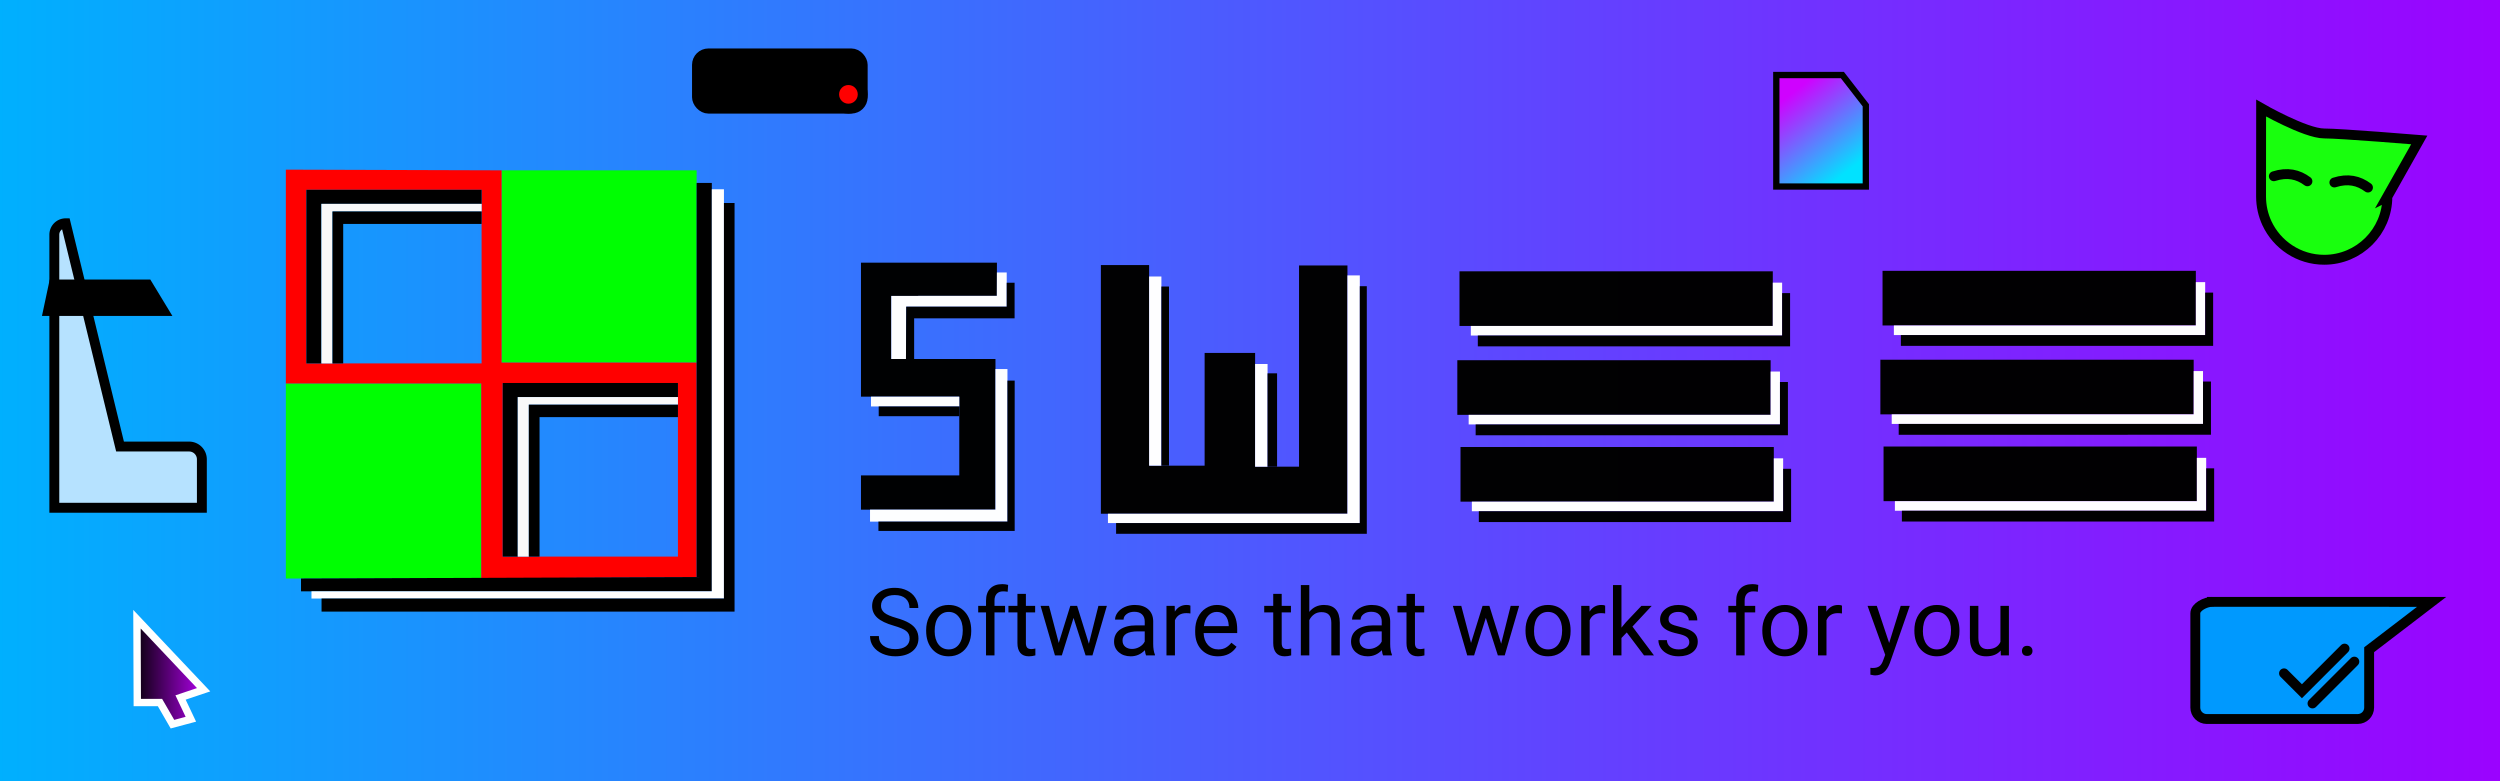 <?xml version="1.0" encoding="UTF-8" standalone="no"?>
<!-- Created with Inkscape (http://www.inkscape.org/) -->

<svg
   version="1.1"
   id="svg1"
   width="960"
   height="300"
   viewBox="0 0 960 300"
   sodipodi:docname="sweelogo.svg"
   inkscape:version="1.4-beta (62f545ba5e, 2024-04-22)"
   inkscape:export-filename="sweelogo.png"
   inkscape:export-xdpi="819.20001"
   inkscape:export-ydpi="819.20001"
   xmlns:inkscape="http://www.inkscape.org/namespaces/inkscape"
   xmlns:sodipodi="http://sodipodi.sourceforge.net/DTD/sodipodi-0.dtd"
   xmlns:xlink="http://www.w3.org/1999/xlink"
   xmlns="http://www.w3.org/2000/svg"
   xmlns:svg="http://www.w3.org/2000/svg">
  <rect x="0" y="0" width="960" height="300" fill="#333333" stroke="none"/>
  <defs
     id="defs1">
    <linearGradient
       id="linearGradient57"
       inkscape:collect="always">
      <stop
         style="stop-color:#000000;stop-opacity:1;"
         offset="0"
         id="stop57" />
      <stop
         style="stop-color:#bf00fe;stop-opacity:1;"
         offset="1"
         id="stop58" />
    </linearGradient>
    <linearGradient
       id="linearGradient55"
       inkscape:collect="always">
      <stop
         style="stop-color:#ffffff;stop-opacity:1;"
         offset="0"
         id="stop55" />
      <stop
         style="stop-color:#ffffff;stop-opacity:1;"
         offset="1"
         id="stop56" />
    </linearGradient>
    <linearGradient
       id="linearGradient52"
       inkscape:collect="always">
      <stop
         style="stop-color:#cf02ff;stop-opacity:1;"
         offset="0"
         id="stop52" />
      <stop
         style="stop-color:#01e2ff;stop-opacity:1;"
         offset="1"
         id="stop53" />
    </linearGradient>
    <linearGradient
       id="linearGradient49"
       inkscape:collect="always">
      <stop
         style="stop-color:#00b0fe;stop-opacity:1;"
         offset="0"
         id="stop49" />
      <stop
         style="stop-color:#9b02ff;stop-opacity:1;"
         offset="1"
         id="stop50" />
    </linearGradient>
    <inkscape:path-effect
       effect="fillet_chamfer"
       id="path-effect48"
       is_visible="true"
       lpeversion="1"
       nodesatellites_param="F,0,0,1,0,4.375,0,1 @ F,0,0,1,0,4.914,0,1 @ F,0,0,1,0,0,0,1 @ F,0,0,1,0,0,0,1"
       radius="10"
       unit="px"
       method="auto"
       mode="F"
       chamfer_steps="1"
       flexible="false"
       use_knot_distance="true"
       apply_no_radius="true"
       apply_with_radius="true"
       only_selected="true"
       hide_knots="false" />
    <inkscape:path-effect
       effect="fillet_chamfer"
       id="path-effect46"
       is_visible="true"
       lpeversion="1"
       nodesatellites_param="F,0,0,1,0,0,0,1 @ F,0,0,1,0,0,0,1 @ F,0,0,1,0,0,0,1 @ F,0,0,1,0,0,0,1"
       radius="0"
       unit="px"
       method="auto"
       mode="F"
       chamfer_steps="1"
       flexible="false"
       use_knot_distance="true"
       apply_no_radius="true"
       apply_with_radius="true"
       only_selected="false"
       hide_knots="false" />
    <linearGradient
       inkscape:collect="always"
       xlink:href="#linearGradient49"
       id="linearGradient50"
       x1="-1.899"
       y1="150"
       x2="961.899"
       y2="150"
       gradientUnits="userSpaceOnUse" />
    <linearGradient
       inkscape:collect="always"
       xlink:href="#linearGradient52"
       id="linearGradient53"
       x1="367.458"
       y1="234.602"
       x2="403.042"
       y2="280.148"
       gradientUnits="userSpaceOnUse"
       gradientTransform="matrix(0.637,0,0,0.637,454.012,-113.641)" />
    <linearGradient
       inkscape:collect="always"
       xlink:href="#linearGradient55"
       id="linearGradient56"
       x1="876.133"
       y1="243.891"
       x2="915.807"
       y2="243.891"
       gradientUnits="userSpaceOnUse"
       gradientTransform="matrix(0.745,0,0,0.745,-601.836,75.188)" />
    <linearGradient
       inkscape:collect="always"
       xlink:href="#linearGradient57"
       id="linearGradient58"
       x1="876.133"
       y1="243.891"
       x2="915.807"
       y2="243.891"
       gradientUnits="userSpaceOnUse"
       gradientTransform="matrix(0.745,0,0,0.745,-601.836,75.188)" />
  </defs>
  <sodipodi:namedview
     id="namedview1"
     pagecolor="#505050"
     bordercolor="#eeeeee"
     borderopacity="1"
     inkscape:showpageshadow="0"
     inkscape:pageopacity="0"
     inkscape:pagecheckerboard="0"
     inkscape:deskcolor="#505050"
     showgrid="false"
     inkscape:zoom="0.70710678"
     inkscape:cx="386.78741"
     inkscape:cy="-120.91526"
     inkscape:window-width="1920"
     inkscape:window-height="969"
     inkscape:window-x="-8"
     inkscape:window-y="32"
     inkscape:window-maximized="1"
     inkscape:current-layer="g46" />
  <g
     inkscape:groupmode="layer"
     inkscape:label="Image"
     id="g1">
    <g
       id="g46"
       inkscape:label="Logo">
      <rect
         style="opacity:1;fill:url(#linearGradient50);fill-opacity:1;stroke:none;stroke-width:3.798;stroke-opacity:1"
         id="rect49"
         width="960"
         height="300"
         x="0"
         y="0"
         sodipodi:insensitive="true" />
      <path
         style="opacity:0.99;fill:#000000;stroke-width:3.798"
         d="m 382.823,100.864 h -52.208 v 51.456 h 37.747 v 30.235 h -37.747 v 13.146 h 51.644 v -57.842 h -40.001 v -24.226 l 40.532,-0.033 z"
         id="path28"
         sodipodi:nodetypes="ccccccccccccc" />
      <rect
         style="opacity:0.99;fill:#ffffff;stroke-width:3.798"
         id="rect28"
         width="33.897"
         height="3.756"
         x="334.465"
         y="152.32" />
      <path
         id="rect29"
         style="opacity:0.99;fill:#ffffff;stroke-width:3.798"
         d="m 382.259,141.709 v 53.992 h -48.17 v 4.602 h 48.17 4.602 v -58.594 z" />
      <path
         style="opacity:0.99;fill:#ffffff;stroke-width:3.798"
         d="m 347.893,137.86 h -5.634 v -24.226 l 40.532,-0.033 0.023,-8.98 h 3.765 v 13.145 H 347.987 Z"
         id="path30" />
      <path
         style="opacity:0.99;fill:#000000;stroke-width:3.798"
         d="m 347.893,137.86 h 3.137 v -15.615 h 38.576 v -13.678 h -3.027 v 9.199 H 347.987 Z m -10.475,18.216 h 30.944 v 3.749 h -30.936 z m 49.442,-9.929 h 2.778 v 57.732 h -52.32 v -3.575 h 49.542 z"
         id="path31"
         sodipodi:nodetypes="cccccccccccccc" />
      <path
         style="opacity:0.99;fill:#000000;stroke-width:3.798"
         d="m 422.737,101.794 v 95.478 h 94.681 v -95.345 h -18.591 v 77.285 h -16.865 v -43.689 h -19.388 v 43.29 h -21.247 l -0.066,-77.02 z"
         id="path32"
         sodipodi:nodetypes="ccccccccccccc" />
      <path
         style="opacity:0.99;fill:#ffffff;stroke-width:3.798"
         d="m 425.453,197.272 h 91.966 v -91.526 h 4.75 v 95.119 h -96.716 z"
         id="path33" />
      <path
         style="opacity:0.99;fill:#000000;stroke-width:3.798"
         d="m 428.58,200.866 h 93.588 v -90.971 0 h 2.686 v 95.08 l -96.275,-0.006 z"
         id="path34"
         sodipodi:nodetypes="cccccccc" />
      <rect
         style="opacity:0.99;fill:#ffffff;stroke-width:3.798"
         id="rect34"
         width="4.71"
         height="72.638"
         x="441.266"
         y="106.176" />
      <rect
         style="opacity:0.99;fill:#ffffff;stroke-width:3.798"
         id="rect35"
         width="4.781"
         height="39.439"
         x="481.963"
         y="139.773" />
      <rect
         style="opacity:0.99;fill:#000000;stroke-width:3.798"
         id="rect36"
         width="2.921"
         height="68.787"
         x="445.976"
         y="110.028" />
      <rect
         style="opacity:0.99;fill:#000000;stroke-width:3.798"
         id="rect37"
         width="3.652"
         height="35.854"
         x="486.743"
         y="143.358" />
      <rect
         style="opacity:0.99;fill:#000000;stroke-width:3.798"
         id="rect38"
         width="120.31"
         height="20.981"
         x="560.443"
         y="104.185" />
      <path
         style="opacity:0.99;fill:#ffffff;stroke-width:3.798"
         d="m 680.753,108.534 h 3.585 V 128.845 H 564.798 v -3.68 h 115.955 z"
         id="path38" />
      <path
         style="opacity:0.99;fill:#000000;stroke-width:3.798"
         d="m 684.339,112.551 h 3.054 v 20.45 H 567.481 v -4.155 h 116.858 z"
         id="path39" />
      <rect
         style="opacity:0.99;fill:#000000;stroke-width:3.798"
         id="rect38-2"
         width="120.31"
         height="20.981"
         x="559.612"
         y="138.322" />
      <path
         style="opacity:0.99;fill:#ffffff;stroke-width:3.798"
         d="m 679.922,142.671 h 3.585 v 20.312 H 563.967 v -3.68 h 115.955 z"
         id="path38-7" />
      <path
         style="opacity:0.99;fill:#000000;stroke-width:3.798"
         d="m 683.507,146.688 h 3.054 v 20.45 H 566.65 v -4.155 h 116.858 z"
         id="path39-6" />
      <rect
         style="opacity:0.99;fill:#000000;stroke-width:3.798"
         id="rect38-22"
         width="120.31"
         height="20.981"
         x="560.834"
         y="171.653" />
      <path
         style="opacity:0.99;fill:#ffffff;stroke-width:3.798"
         d="m 681.144,176.002 h 3.585 v 20.312 H 565.189 v -3.68 h 115.955 z"
         id="path38-1" />
      <path
         style="opacity:0.99;fill:#000000;stroke-width:3.798"
         d="m 684.729,180.019 h 3.054 v 20.45 H 567.872 v -4.155 h 116.858 z"
         id="path39-68" />
      <rect
         style="opacity:0.99;fill:#000000;stroke-width:3.798"
         id="rect38-8"
         width="120.31"
         height="20.981"
         x="722.894"
         y="103.998" />
      <path
         style="opacity:0.99;fill:#ffffff;stroke-width:3.798"
         d="m 843.204,108.347 h 3.585 v 20.312 H 727.249 v -3.68 h 115.955 z"
         id="path38-9" />
      <path
         style="opacity:0.99;fill:#000000;stroke-width:3.798"
         d="m 846.789,112.364 h 3.054 v 20.45 H 729.932 v -4.155 h 116.858 z"
         id="path39-2" />
      <rect
         style="opacity:0.99;fill:#000000;stroke-width:3.798"
         id="rect38-2-7"
         width="120.31"
         height="20.981"
         x="722.062"
         y="138.135" />
      <path
         style="opacity:0.99;fill:#ffffff;stroke-width:3.798"
         d="m 842.372,142.484 h 3.585 v 20.312 H 726.417 V 159.116 H 842.372 Z"
         id="path38-7-9" />
      <path
         style="opacity:0.99;fill:#000000;stroke-width:3.798"
         d="m 845.958,146.501 h 3.054 v 20.45 H 729.1 v -4.155 h 116.858 z"
         id="path39-6-5" />
      <rect
         style="opacity:0.99;fill:#000000;stroke-width:3.798"
         id="rect38-22-4"
         width="120.31"
         height="20.981"
         x="723.284"
         y="171.466" />
      <path
         style="opacity:0.99;fill:#ffffff;stroke-width:3.798"
         d="m 843.594,175.815 h 3.585 v 20.312 H 727.639 v -3.68 h 115.955 z"
         id="path38-1-3" />
      <path
         style="opacity:0.99;fill:#000000;stroke-width:3.798"
         d="m 847.18,179.832 h 3.054 v 20.45 H 730.322 v -4.155 h 116.858 z"
         id="path39-68-1" />
      <rect
         style="opacity:0.99;fill:#00ff00;stroke-width:3.798"
         id="rect39"
         width="75.032"
         height="74.899"
         x="109.766"
         y="147.25" />
      <rect
         style="opacity:0.99;fill:#00ff00;stroke-width:3.819"
         id="rect40"
         width="74.895"
         height="73.833"
         x="192.608"
         y="65.409" />
      <path
         id="path40"
         style="opacity:1;fill:#ff0000;stroke-width:3.798"
         d="m 109.767,65.143 v 82.107 h 75.031 l -3.4e-4,74.898 82.705,-0.576 V 139.243 H 192.608 V 65.409 Z m 7.887,7.738 h 67.279 v 66.668 h -67.279 z m 75.395,74.184 h 67.279 v 66.668 h -67.279 z"
         sodipodi:nodetypes="ccccccccccccccccccc" />
      <path
         style="opacity:1;fill:#000000;stroke-width:3.798"
         d="M 117.653,139.549 V 72.881 h 67.279 v 5.409 h -61.51 v 61.259 z"
         id="path41" />
      <path
         style="opacity:1;fill:#f9f9f9;stroke-width:3.798"
         d="m 123.423,78.29 h 61.51 v 2.921 H 127.672 v 58.338 h -4.249 z"
         id="path42" />
      <path
         style="opacity:1;fill:#000000;stroke-width:3.798"
         d="m 127.672,139.549 h 4.117 V 85.992 h 53.144 V 81.211 H 127.672 Z"
         id="path43" />
      <path
         style="fill:#000000;stroke-width:3.798"
         d="m 193.048,213.733 v -66.668 h 67.279 v 5.409 h -61.51 v 61.259 z"
         id="path41-4" />
      <path
         style="fill:#f9f9f9;stroke-width:3.798"
         d="m 198.817,152.474 h 61.51 v 2.921 h -57.261 v 58.338 h -4.249 z"
         id="path42-2" />
      <path
         style="fill:#000000;stroke-width:3.798"
         d="m 203.067,213.733 h 4.117 v -53.557 h 53.144 v -4.781 h -57.261 z"
         id="path43-7" />
      <path
         style="opacity:1;fill:#000000;stroke-width:3.798"
         d="m 115.588,222.148 151.915,-0.576 -1.6e-4,-151.32 h 5.834 V 227.063 H 115.588 Z"
         id="path44"
         sodipodi:nodetypes="ccccccc" />
      <path
         style="opacity:1;fill:#ffffff;stroke-width:3.798"
         d="m 273.337,72.68 h 4.656 V 229.84 h -158.388 v -2.776 h 153.732 z"
         id="path45" />
      <path
         style="opacity:1;fill:#000000;stroke-width:3.798"
         d="m 277.993,77.952 h 4.076 V 234.857 H 123.475 v -5.017 h 154.518 z"
         id="path46" />
      <path
         style="opacity:1;fill:#b6e2ff;fill-opacity:1;stroke:#000000;stroke-width:3.798;stroke-opacity:1"
         id="rect48"
         width="35.797"
         height="23.511"
         x="20.86"
         y="85.737"
         inkscape:path-effect="#path-effect48"
         sodipodi:type="rect"
         d="m 25.235,85.737 h 26.508 a 4.914,4.914 45 0 1 4.914,4.914 l 0,18.597 H 20.86 V 90.112 a 4.375,4.375 135 0 1 4.375,-4.375 z" />
      <path
         style="opacity:1;fill:#000000;fill-opacity:1;stroke:#000000;stroke-width:3.798;stroke-opacity:1"
         d="m 56.657,109.248 6.165,10.165 H 18.463 L 20.627,109.248 Z"
         id="path48"
         sodipodi:nodetypes="ccccc" />
      <path
         id="path50"
         style="opacity:1;fill:#19ff0e;stroke-width:3.798;stroke:#000000;stroke-opacity:1;fill-opacity:1"
         d="m 916.75,75.5 c 0,13.393 -10.857,24.25 -24.25,24.25 -9.751,0 -18.158,-5.755 -22.009,-14.054 C 869.053,82.596 868.25,79.142 868.25,75.5 c 0,-6.128 0.023,-33.995 0.023,-33.995 0,0 16.963,9.745 24.227,9.745 6.376,0 36.506,2.484 36.506,2.484 0,0 -8.756,15.624 -12.256,21.766 z"
         sodipodi:nodetypes="cssscscc" />
      <path
         style="opacity:1;fill:none;fill-opacity:1;stroke:#000000;stroke-width:3.798;stroke-linecap:round;stroke-dasharray:none;stroke-opacity:1"
         d="m 873.149,67.675 c 5.199,-1.686 9.37,-0.698 12.905,1.945"
         id="path51"
         sodipodi:nodetypes="cc" />
      <path
         style="fill:none;fill-opacity:1;stroke:#000000;stroke-width:3.798;stroke-linecap:round;stroke-dasharray:none;stroke-opacity:1"
         d="m 896.399,70.076 c 5.199,-1.686 9.37,-0.698 12.905,1.945"
         id="path51-9"
         sodipodi:nodetypes="cc" />
      <path
         id="rect51"
         style="opacity:1;fill:url(#linearGradient53);stroke:#000000;stroke-width:2.418;stroke-linecap:round"
         d="m 682.098,28.813 h 25.372 l 9.008,11.624 v 31.192 h -34.38 z"
         sodipodi:nodetypes="cccccc" />
      <rect
         style="opacity:1;fill:#000000;fill-opacity:1;stroke:#000000;stroke-width:3.798;stroke-linecap:round;stroke-linejoin:miter;stroke-dasharray:none;stroke-opacity:1"
         id="rect53"
         width="63.64"
         height="21.213"
         x="267.64"
         y="20.506"
         rx="4.4" />
      <circle
         style="opacity:1;fill:#ff0000;fill-opacity:1;stroke:#000000;stroke-width:3.798;stroke-linecap:round;stroke-linejoin:miter;stroke-dasharray:none;stroke-opacity:1"
         id="path53"
         cx="325.795"
         cy="36.235"
         r="5.485" />
      <path
         d="m 343.194,240.264 q -4.342,-1.248 -6.328,-3.059 -1.969,-1.828 -1.969,-4.5 0,-3.023 2.408,-4.992 2.426,-1.986 6.293,-1.986 2.637,0 4.693,1.02 2.074,1.02 3.199,2.812 1.143,1.793 1.143,3.92 h -3.393 q 0,-2.32 -1.477,-3.639 -1.477,-1.336 -4.166,-1.336 -2.496,0 -3.902,1.107 -1.389,1.09 -1.389,3.041 0,1.564 1.318,2.654 1.336,1.072 4.518,1.969 3.199,0.896 4.992,1.986 1.811,1.072 2.672,2.514 0.879,1.441 0.879,3.393 0,3.111 -2.426,4.992 -2.426,1.863 -6.486,1.863 -2.637,0 -4.922,-1.002 -2.285,-1.02 -3.533,-2.777 -1.23,-1.758 -1.23,-3.99 h 3.393 q 0,2.32 1.705,3.674 1.723,1.336 4.588,1.336 2.672,0 4.096,-1.09 1.424,-1.09 1.424,-2.971 0,-1.881 -1.318,-2.9 -1.318,-1.037 -4.781,-2.039 z m 12.445,1.723 q 0,-2.795 1.09,-5.027 1.107,-2.232 3.059,-3.445 1.969,-1.213 4.482,-1.213 3.885,0 6.275,2.689 2.408,2.689 2.408,7.154 v 0.229 q 0,2.777 -1.072,4.992 -1.055,2.197 -3.041,3.428 -1.969,1.23 -4.535,1.23 -3.867,0 -6.275,-2.689 -2.391,-2.689 -2.391,-7.119 z m 3.27,0.387 q 0,3.164 1.459,5.08 1.477,1.916 3.938,1.916 2.479,0 3.938,-1.934 1.459,-1.951 1.459,-5.449 0,-3.129 -1.494,-5.062 -1.477,-1.951 -3.938,-1.951 -2.408,0 -3.885,1.916 -1.477,1.916 -1.477,5.484 z m 19.723,9.299 v -16.506 h -3.006 v -2.514 h 3.006 v -1.951 q 0,-3.059 1.635,-4.729 1.635,-1.67 4.623,-1.67 1.125,0 2.232,0.299 l -0.176,2.637 q -0.826,-0.158 -1.758,-0.158 -1.582,0 -2.443,0.932 -0.861,0.914 -0.861,2.637 v 2.004 h 4.061 v 2.514 h -4.061 v 16.506 z m 15.311,-23.625 v 4.605 h 3.551 v 2.514 h -3.551 v 11.795 q 0,1.143 0.475,1.723 0.475,0.562 1.617,0.562 0.562,0 1.547,-0.211 v 2.637 q -1.283,0.352 -2.496,0.352 -2.18,0 -3.287,-1.318 -1.107,-1.318 -1.107,-3.744 v -11.795 h -3.463 v -2.514 h 3.463 v -4.605 z m 24.188,19.143 3.656,-14.537 h 3.252 l -5.537,19.02 h -2.637 l -4.623,-14.414 -4.5,14.414 h -2.637 l -5.52,-19.02 h 3.234 l 3.744,14.238 4.43,-14.238 h 2.619 z m 21.955,4.482 q -0.281,-0.562 -0.457,-2.004 -2.268,2.355 -5.414,2.355 -2.812,0 -4.623,-1.582 -1.793,-1.6 -1.793,-4.043 0,-2.971 2.25,-4.605 2.268,-1.652 6.363,-1.652 h 3.164 v -1.494 q 0,-1.705 -1.02,-2.707 -1.02,-1.02 -3.006,-1.02 -1.74,0 -2.918,0.879 -1.178,0.879 -1.178,2.127 h -3.27 q 0,-1.424 1.002,-2.742 1.02,-1.336 2.742,-2.109 1.74,-0.773 3.814,-0.773 3.287,0 5.15,1.652 1.863,1.635 1.934,4.518 v 8.754 q 0,2.619 0.668,4.166 v 0.281 z m -5.396,-2.479 q 1.529,0 2.9,-0.791 1.371,-0.791 1.986,-2.057 v -3.902 h -2.549 q -5.977,0 -5.977,3.498 0,1.529 1.02,2.391 1.02,0.861 2.619,0.861 z m 22.43,-13.623 q -0.738,-0.123 -1.6,-0.123 -3.199,0 -4.342,2.725 v 13.5 h -3.252 v -19.02 h 3.164 l 0.053,2.197 q 1.6,-2.549 4.535,-2.549 0.949,0 1.441,0.246 z m 10.547,16.453 q -3.867,0 -6.293,-2.531 -2.426,-2.549 -2.426,-6.803 v -0.598 q 0,-2.83 1.072,-5.045 1.09,-2.232 3.023,-3.48 1.951,-1.266 4.219,-1.266 3.709,0 5.766,2.443 2.057,2.443 2.057,6.996 v 1.354 H 462.198 q 0.07,2.812 1.635,4.553 1.582,1.723 4.008,1.723 1.723,0 2.918,-0.703 1.195,-0.703 2.092,-1.863 l 1.986,1.547 q -2.391,3.674 -7.172,3.674 z m -0.404,-17.051 q -1.969,0 -3.305,1.441 -1.336,1.424 -1.652,4.008 h 9.527 v -0.246 q -0.141,-2.479 -1.336,-3.832 -1.195,-1.371 -3.234,-1.371 z m 24.908,-6.926 v 4.605 h 3.551 v 2.514 h -3.551 v 11.795 q 0,1.143 0.475,1.723 0.475,0.562 1.617,0.562 0.562,0 1.547,-0.211 v 2.637 q -1.283,0.352 -2.496,0.352 -2.18,0 -3.287,-1.318 -1.107,-1.318 -1.107,-3.744 v -11.795 h -3.463 v -2.514 h 3.463 v -4.605 z m 10.6,6.908 q 2.162,-2.654 5.625,-2.654 6.029,0 6.082,6.803 v 12.568 h -3.252 v -12.586 q -0.018,-2.057 -0.949,-3.041 -0.914,-0.984 -2.865,-0.984 -1.582,0 -2.777,0.844 -1.195,0.844 -1.863,2.215 v 13.553 h -3.252 v -27 h 3.252 z m 28.318,16.717 q -0.281,-0.562 -0.457,-2.004 -2.268,2.355 -5.414,2.355 -2.812,0 -4.623,-1.582 -1.793,-1.6 -1.793,-4.043 0,-2.971 2.25,-4.605 2.268,-1.652 6.363,-1.652 h 3.164 v -1.494 q 0,-1.705 -1.02,-2.707 -1.02,-1.02 -3.006,-1.02 -1.74,0 -2.918,0.879 -1.178,0.879 -1.178,2.127 h -3.27 q 0,-1.424 1.002,-2.742 1.02,-1.336 2.742,-2.109 1.74,-0.773 3.814,-0.773 3.287,0 5.15,1.652 1.863,1.635 1.934,4.518 v 8.754 q 0,2.619 0.668,4.166 v 0.281 z m -5.396,-2.479 q 1.529,0 2.9,-0.791 1.371,-0.791 1.986,-2.057 v -3.902 h -2.549 q -5.977,0 -5.977,3.498 0,1.529 1.02,2.391 1.02,0.861 2.619,0.861 z m 17.648,-21.146 v 4.605 h 3.551 v 2.514 h -3.551 v 11.795 q 0,1.143 0.475,1.723 0.475,0.562 1.617,0.562 0.562,0 1.547,-0.211 v 2.637 q -1.283,0.352 -2.496,0.352 -2.18,0 -3.287,-1.318 -1.107,-1.318 -1.107,-3.744 v -11.795 h -3.463 v -2.514 h 3.463 v -4.605 z m 33.1,19.143 3.656,-14.537 h 3.252 l -5.537,19.02 h -2.637 l -4.623,-14.414 -4.5,14.414 h -2.637 l -5.52,-19.02 h 3.234 l 3.744,14.238 4.43,-14.238 h 2.619 z m 9.352,-5.203 q 0,-2.795 1.09,-5.027 1.107,-2.232 3.059,-3.445 1.969,-1.213 4.482,-1.213 3.885,0 6.275,2.689 2.408,2.689 2.408,7.154 v 0.229 q 0,2.777 -1.072,4.992 -1.055,2.197 -3.041,3.428 -1.969,1.23 -4.535,1.23 -3.867,0 -6.275,-2.689 -2.391,-2.689 -2.391,-7.119 z m 3.27,0.387 q 0,3.164 1.459,5.08 1.477,1.916 3.938,1.916 2.479,0 3.938,-1.934 1.459,-1.951 1.459,-5.449 0,-3.129 -1.494,-5.062 -1.477,-1.951 -3.938,-1.951 -2.408,0 -3.885,1.916 -1.477,1.916 -1.477,5.484 z m 27.316,-6.803 q -0.738,-0.123 -1.6,-0.123 -3.199,0 -4.342,2.725 v 13.5 h -3.252 v -19.02 h 3.164 l 0.053,2.197 q 1.6,-2.549 4.535,-2.549 0.949,0 1.441,0.246 z m 8.297,7.295 -2.039,2.127 v 6.68 h -3.252 v -27 h 3.252 v 16.33 l 1.74,-2.092 5.924,-6.258 h 3.955 l -7.4,7.945 8.262,11.074 h -3.814 z m 24.012,3.762 q 0,-1.318 -1.002,-2.039 -0.984,-0.738 -3.463,-1.266 -2.461,-0.527 -3.92,-1.266 -1.441,-0.738 -2.145,-1.758 -0.686,-1.02 -0.686,-2.426 0,-2.338 1.969,-3.955 1.986,-1.617 5.062,-1.617 3.234,0 5.238,1.67 2.021,1.67 2.021,4.271 h -3.27 q 0,-1.336 -1.143,-2.303 -1.125,-0.967 -2.848,-0.967 -1.775,0 -2.777,0.773 -1.002,0.773 -1.002,2.021 0,1.178 0.932,1.775 0.932,0.598 3.357,1.143 2.443,0.545 3.955,1.301 1.512,0.756 2.232,1.828 0.738,1.055 0.738,2.584 0,2.549 -2.039,4.096 -2.039,1.529 -5.291,1.529 -2.285,0 -4.043,-0.809 -1.758,-0.809 -2.76,-2.25 -0.984,-1.459 -0.984,-3.146 h 3.252 q 0.088,1.635 1.301,2.602 1.23,0.949 3.234,0.949 1.846,0 2.953,-0.738 1.125,-0.756 1.125,-2.004 z m 18,5.045 v -16.506 h -3.006 v -2.514 h 3.006 v -1.951 q 0,-3.059 1.635,-4.729 1.635,-1.67 4.623,-1.67 1.125,0 2.232,0.299 l -0.176,2.637 q -0.826,-0.158 -1.758,-0.158 -1.582,0 -2.443,0.932 -0.861,0.914 -0.861,2.637 v 2.004 h 4.061 v 2.514 h -4.061 v 16.506 z m 10.037,-9.686 q 0,-2.795 1.09,-5.027 1.107,-2.232 3.059,-3.445 1.969,-1.213 4.482,-1.213 3.885,0 6.275,2.689 2.408,2.689 2.408,7.154 v 0.229 q 0,2.777 -1.072,4.992 -1.055,2.197 -3.041,3.428 -1.969,1.23 -4.535,1.23 -3.867,0 -6.275,-2.689 -2.391,-2.689 -2.391,-7.119 z m 3.27,0.387 q 0,3.164 1.459,5.08 1.477,1.916 3.938,1.916 2.479,0 3.938,-1.934 1.459,-1.951 1.459,-5.449 0,-3.129 -1.494,-5.062 -1.477,-1.951 -3.938,-1.951 -2.408,0 -3.885,1.916 -1.477,1.916 -1.477,5.484 z m 27.316,-6.803 q -0.738,-0.123 -1.6,-0.123 -3.199,0 -4.342,2.725 v 13.5 h -3.252 v -19.02 h 3.164 l 0.053,2.197 q 1.6,-2.549 4.535,-2.549 0.949,0 1.441,0.246 z m 18.123,11.338 4.43,-14.256 h 3.48 l -7.646,21.955 q -1.775,4.746 -5.643,4.746 l -0.615,-0.053 -1.213,-0.229 v -2.637 l 0.879,0.07 q 1.652,0 2.566,-0.668 0.932,-0.668 1.529,-2.443 l 0.721,-1.934 -6.785,-18.809 h 3.551 z m 9.686,-4.922 q 0,-2.795 1.09,-5.027 1.107,-2.232 3.059,-3.445 1.969,-1.213 4.482,-1.213 3.885,0 6.275,2.689 2.408,2.689 2.408,7.154 v 0.229 q 0,2.777 -1.072,4.992 -1.055,2.197 -3.041,3.428 -1.969,1.23 -4.535,1.23 -3.867,0 -6.275,-2.689 -2.391,-2.689 -2.391,-7.119 z m 3.27,0.387 q 0,3.164 1.459,5.08 1.477,1.916 3.938,1.916 2.479,0 3.938,-1.934 1.459,-1.951 1.459,-5.449 0,-3.129 -1.494,-5.062 -1.477,-1.951 -3.938,-1.951 -2.408,0 -3.885,1.916 -1.477,1.916 -1.477,5.484 z m 29.865,7.418 q -1.898,2.232 -5.572,2.232 -3.041,0 -4.641,-1.758 -1.582,-1.775 -1.6,-5.238 v -12.375 h 3.252 v 12.287 q 0,4.324 3.516,4.324 3.727,0 4.957,-2.777 v -13.834 h 3.252 v 19.02 h -3.094 z m 8.174,0.176 q 0,-0.844 0.492,-1.406 0.51,-0.562 1.512,-0.562 1.002,0 1.512,0.562 0.527,0.562 0.527,1.406 0,0.809 -0.527,1.354 -0.51,0.545 -1.512,0.545 -1.002,0 -1.512,-0.545 -0.492,-0.545 -0.492,-1.354 z"
         id="text53"
         style="font-size:36px;font-family:Roboto;-inkscape-font-specification:Roboto;stroke-width:3.798;stroke-linecap:round"
         aria-label="Software that works for you." />
      <path
         style="opacity:1;fill:url(#linearGradient58);stroke:url(#linearGradient56);stroke-width:2.831;stroke-linecap:round;stroke-linejoin:miter;stroke-dasharray:none;stroke-opacity:1"
         d="m 52.599,237.776 25.593,27.084 -8.86,2.981 3.959,8.348 -7.063,1.893 -4.796,-8.307 H 52.717 Z"
         id="path55"
         sodipodi:nodetypes="cccccccc" />
      <path
         id="rect58"
         style="opacity:1;fill:#0099fe;stroke:#000000;stroke-width:3.798;stroke-linecap:round"
         d="m 849.4,231.101 c 2.26,-0.016 42.736,0.018 59.958,0.024 1.549,5.2e-4 24.392,8.1e-4 24.392,8.1e-4 l -24,18.365 v 22.21 c 0,2.438 -1.962,4.4 -4.4,4.4 H 847.4 c -2.438,0 -4.4,-1.962 -4.4,-4.4 v -36.2 c 0,-2.438 3.962,-4.383 6.4,-4.4 z"
         sodipodi:nodetypes="ssccssssss" />
      <path
         style="opacity:1;fill:#0099fe;fill-opacity:1;stroke:#000000;stroke-width:3.798;stroke-linecap:round;stroke-linejoin:miter;stroke-dasharray:none;stroke-opacity:1"
         d="m 877.062,258.562 6.875,6.875 16.375,-16.375"
         id="path58"
         sodipodi:nodetypes="ccc" />
      <path
         style="opacity:1;fill:#0099fe;fill-opacity:1;stroke:#000000;stroke-width:3.798;stroke-linecap:round;stroke-linejoin:round;stroke-dasharray:none;stroke-opacity:1"
         d="m 888,270.125 16.062,-16.062 z"
         id="path59" />
    </g>
  </g>
</svg>
